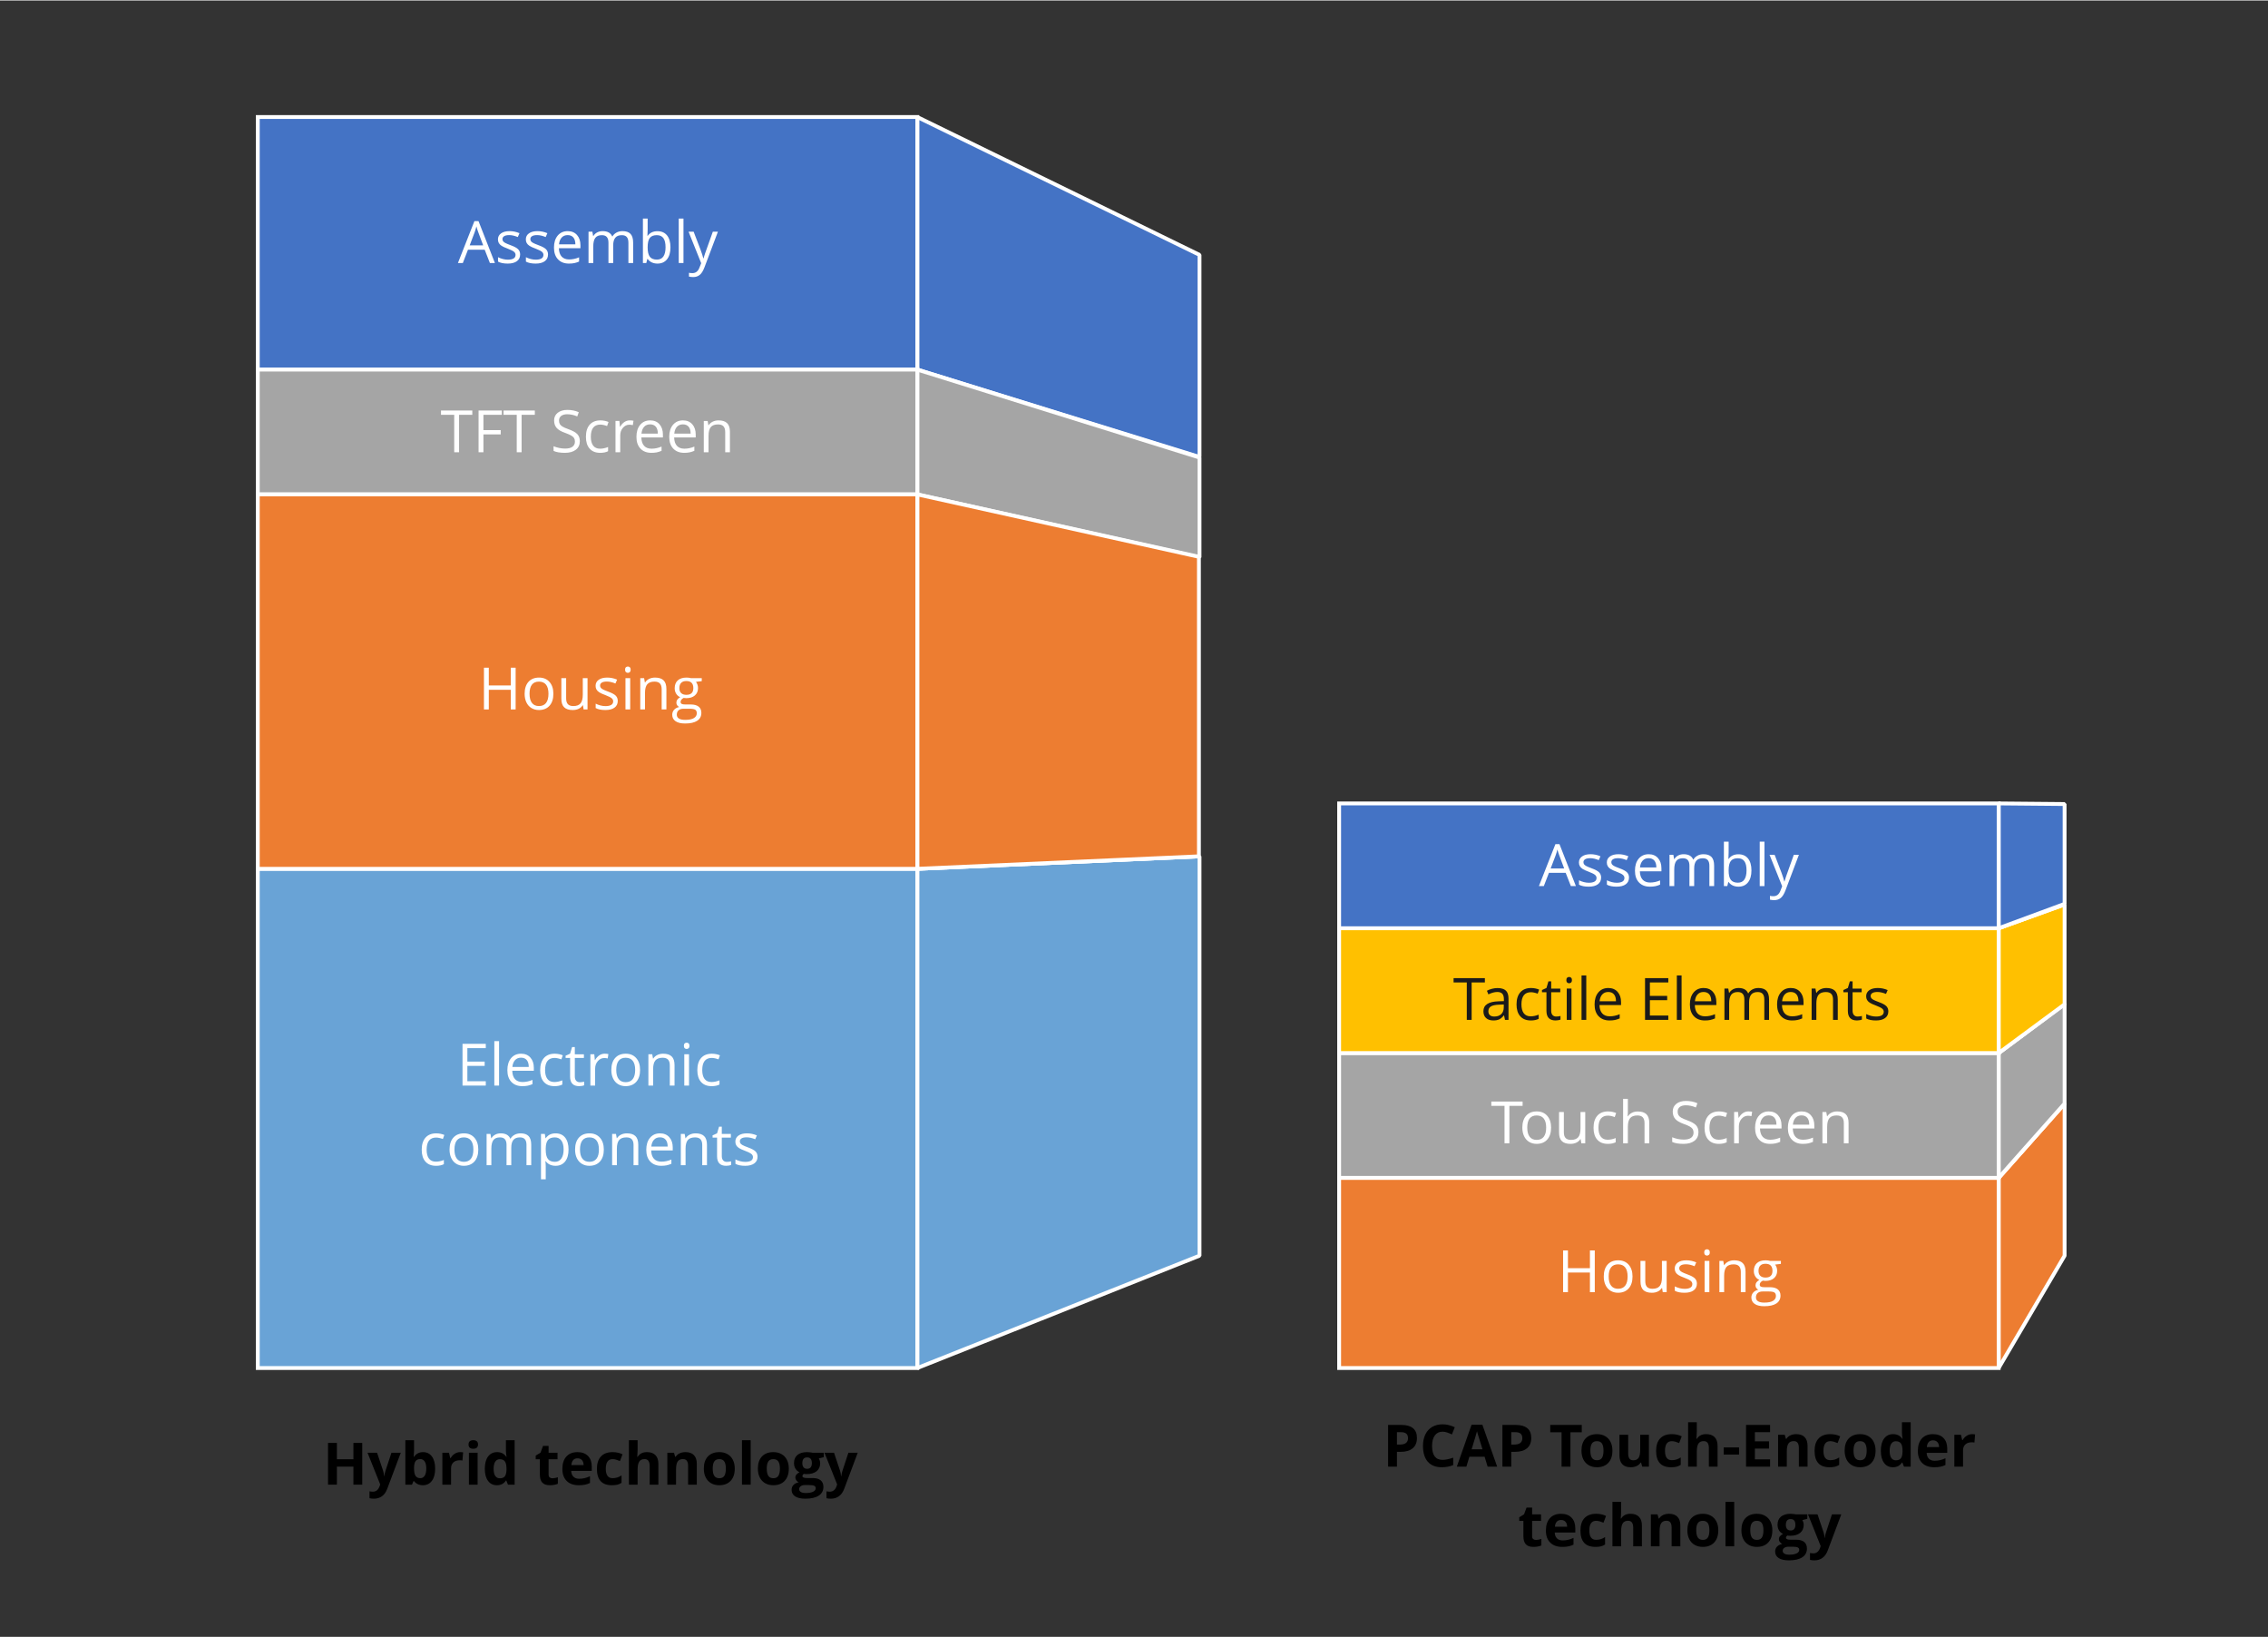 <?xml version="1.0" encoding="UTF-8"?>
<!DOCTYPE svg PUBLIC "-//W3C//DTD SVG 1.1//EN" "http://www.w3.org/Graphics/SVG/1.1/DTD/svg11.dtd">
<!-- Creator: CorelDRAW X5 -->
<svg xmlns="http://www.w3.org/2000/svg" xml:space="preserve" width="1743px" height="1258px" style="shape-rendering:geometricPrecision; text-rendering:geometricPrecision; image-rendering:optimizeQuality; fill-rule:evenodd; clip-rule:evenodd"
viewBox="0 0 879186 634169"
 xmlns:xlink="http://www.w3.org/1999/xlink">
 <rect x="0" y="0" width="879186" height="634169" fill="#333333" stroke="none"/>
 <defs>
  <style type="text/css">
   <![CDATA[
    .str1 {stroke:white;stroke-width:1489.04}
    .str0 {stroke:white;stroke-width:1489.04;stroke-linejoin:bevel}
    .fil2 {fill:none}
    .fil0 {fill:#4473C5}
    .fil3 {fill:#A5A5A5}
    .fil4 {fill:#ED7D31}
    .fil5 {fill:#FFC000}
    .fil1 {fill:#69A3D6}
    .fil8 {fill:black;fill-rule:nonzero}
    .fil7 {fill:#1A1A1A;fill-rule:nonzero}
    .fil6 {fill:white;fill-rule:nonzero}
   ]]>
  </style>
 </defs>
 <g id="Ebene_x0020_1">
  <g id="_248184456">
   <polygon class="fil0 str0" points="99930,143048 260464,176905 464990,176905 355587,143048 "/>
   <polygon class="fil0 str0" points="355587,143048 464990,176905 464990,98596 355587,45161 "/>
  </g>
  <polygon class="fil0 str1" points="99930,143048 355587,143048 355587,45161 99930,45161 "/>
  <g id="_248184216">
   <polygon class="fil1" points="355587,529988 464990,486457 464990,331681 355587,336518 "/>
   <polygon class="fil2 str0" points="355587,529988 464990,486457 464990,331681 355587,336518 "/>
   <polygon class="fil1" points="355587,336518 464990,331681 260464,331681 99930,336518 "/>
   <polygon class="fil2 str0" points="355587,336518 464990,331681 260464,331681 99930,336518 "/>
  </g>
  <polygon class="fil1 str1" points="99930,529988 355587,529988 355587,336518 99930,336518 "/>
  <g id="_248183976">
   <polygon class="fil3 str0" points="99930,191415 260464,215829 464990,215829 355587,191415 "/>
   <polygon class="fil3 str0" points="355587,191415 464990,215829 464990,177135 355587,143048 "/>
  </g>
  <polygon class="fil3 str1" points="99930,191415 355587,191415 355587,143048 99930,143048 "/>
  <g id="_248183736">
   <polygon class="fil4 str0" points="355587,336518 464759,331681 464759,215599 355587,191415 "/>
  </g>
  <polygon class="fil4 str1" points="99930,336518 355587,336518 355587,191415 99930,191415 "/>
  <g id="_248183496">
   <polygon class="fil4 str0" points="774772,529988 800338,486457 800338,427494 774772,456285 "/>
   <polygon class="fil4 str0" points="774772,456285 800338,427494 595812,427494 519115,456285 "/>
  </g>
  <polygon class="fil4 str1" points="519115,529988 774772,529988 774772,456285 519115,456285 "/>
  <g id="_248183256">
   <polygon class="fil3 str0" points="774772,456285 800338,427494 800338,388801 774772,407918 "/>
   <polygon class="fil3 str0" points="774772,407918 800338,388801 595812,388801 519115,407918 "/>
  </g>
  <polygon class="fil3 str1" points="519115,456285 774772,456285 774772,407918 519115,407918 "/>
  <g id="_248183016">
   <polygon class="fil5 str0" points="774772,407918 800338,389031 800338,350336 774772,359549 "/>
   <polygon class="fil5 str0" points="774772,359549 800338,350336 595812,350336 519115,359549 "/>
  </g>
  <polygon class="fil5 str1" points="519115,407918 774772,407918 774772,359549 519115,359549 "/>
  <g id="_248182776">
   <polygon class="fil0 str0" points="774772,359549 800338,350107 800338,311412 774772,311182 "/>
  </g>
  <polygon class="fil0 str1" points="519115,359549 774772,359549 774772,311182 519115,311182 "/>
  <path class="fil6" d="M189906 101740l-2014 -5145 -6486 0 -1991 5145 -1904 0 6395 -16247 1583 0 6365 16247 -1949 0zm-2599 -6841l-1881 -5013c-245,-634 -495,-1413 -752,-2334 -163,710 -397,1488 -699,2334l-1904 5013 5235 0z"/>
  <path id="1" class="fil6" d="M201628 98431c0,1130 -419,1998 -1262,2611 -842,615 -2021,921 -3543,921 -1605,0 -2860,-257 -3762,-767l0 -1704c585,295 1209,529 1877,699 669,170 1311,253 1930,253 960,0 1696,-151 2214,-457 517,-306 774,-774 774,-1401 0,-472 -204,-876 -612,-1213 -412,-336 -1209,-733 -2399,-1189 -1129,-419 -1930,-786 -2406,-1100 -476,-313 -831,-668 -1061,-1069 -234,-397 -348,-873 -348,-1428 0,-990 401,-1768 1206,-2338 804,-574 1907,-861 3309,-861 1307,0 2580,268 3830,797l-653 1496c-1220,-503 -2323,-752 -3309,-752 -873,0 -1530,136 -1971,408 -442,272 -665,650 -665,1129 0,325 83,600 250,831 166,227 434,446 805,650 366,208 1076,506 2123,899 1440,521 2410,1050 2916,1583 506,529 759,1197 759,2002z"/>
  <path id="12" class="fil6" d="M212439 98431c0,1130 -419,1998 -1262,2611 -842,615 -2021,921 -3543,921 -1605,0 -2860,-257 -3762,-767l0 -1704c585,295 1209,529 1877,699 669,170 1311,253 1930,253 960,0 1696,-151 2214,-457 517,-306 774,-774 774,-1401 0,-472 -204,-876 -612,-1213 -412,-336 -1209,-733 -2399,-1189 -1129,-419 -1930,-786 -2406,-1100 -476,-313 -831,-668 -1061,-1069 -234,-397 -348,-873 -348,-1428 0,-990 401,-1768 1206,-2338 804,-574 1907,-861 3309,-861 1307,0 2580,268 3830,797l-653 1496c-1220,-503 -2323,-752 -3309,-752 -873,0 -1530,136 -1971,408 -442,272 -665,650 -665,1129 0,325 83,600 250,831 166,227 434,446 805,650 366,208 1076,506 2123,899 1440,521 2410,1050 2916,1583 506,529 759,1197 759,2002z"/>
  <path id="123" class="fil6" d="M220549 101963c-1795,0 -3207,-547 -4243,-1639 -1039,-1092 -1556,-2606 -1556,-4548 0,-1957 480,-3509 1443,-4662 963,-1148 2255,-1726 3879,-1726 1519,0 2724,503 3608,1500 888,1001 1330,2319 1330,3959l0 1160 -8356 0c38,1424 397,2504 1076,3245 684,736 1647,1107 2886,1107 1303,0 2595,-272 3871,-820l0 1639c-649,279 -1262,479 -1843,600 -578,121 -1276,185 -2096,185zm-499 -11034c-974,0 -1749,317 -2326,952 -582,634 -922,1511 -1024,2633l6339 0c0,-1160 -257,-2047 -774,-2663 -518,-616 -1254,-921 -2214,-921z"/>
  <path id="1234" class="fil6" d="M243599 101740l0 -7891c0,-967 -204,-1692 -619,-2176 -412,-479 -1054,-721 -1923,-721 -1144,0 -1991,325 -2534,982 -548,657 -820,1670 -820,3033l0 6773 -1836 0 0 -7891c0,-967 -208,-1692 -623,-2176 -412,-479 -1058,-721 -1934,-721 -1153,0 -1995,344 -2531,1031 -532,692 -801,1821 -801,3392l0 6365 -1836 0 0 -12130 1492 0 298 1662 91 0c344,-593 835,-1054 1466,-1387 631,-332 1337,-499 2119,-499 1896,0 3135,687 3717,2059l91 0c359,-635 884,-1133 1571,-1504 684,-370 1466,-555 2346,-555 1372,0 2399,355 3083,1058 680,706 1023,1832 1023,3381l0 7914 -1839 0z"/>
  <path id="12345" class="fil6" d="M254868 89410c1594,0 2829,544 3713,1632 880,1092 1322,2629 1322,4624 0,1991 -446,3539 -1334,4642 -892,1103 -2123,1655 -3702,1655 -790,0 -1511,-147 -2164,-438 -654,-291 -1201,-740 -1643,-1344l-132 0 -389 1560 -1315 0 0 -17222 1836 0 0 4185c0,937 -30,1779 -87,2524l87 0c858,-1213 2123,-1817 3808,-1817zm-269 1541c-1254,0 -2157,359 -2708,1076 -555,722 -831,1930 -831,3638 0,1703 284,2924 854,3656 567,733 1477,1100 2731,1100 1129,0 1971,-412 2523,-1232 555,-824 831,-2006 831,-3547 0,-1579 -276,-2758 -831,-3532 -552,-774 -1409,-1160 -2569,-1160z"/>
  <polygon id="123456" class="fil6" points="264950,101740 263114,101740 263114,84518 264950,84518 "/>
  <path id="1234567" class="fil6" d="M266921 89610l1968 0 2656 6917c585,1579 944,2720 1088,3418l87 0c95,-373 298,-1020 605,-1930 306,-911 1307,-3714 3003,-8405l1972 0 -5213 13811c-517,1368 -1122,2335 -1809,2905 -692,574 -1538,858 -2543,858 -559,0 -1114,-60 -1658,-185l0 -1473c404,87 858,132 1360,132 1262,0 2161,-706 2701,-2123l676 -1727 -4892 -12198z"/>
  <path class="fil6" d="M608947 343218l-2014 -5145 -6486 0 -1991 5145 -1904 0 6395 -16247 1583 0 6365 16247 -1949 0zm-2599 -6841l-1881 -5013c-245,-634 -495,-1413 -752,-2334 -163,710 -397,1488 -699,2334l-1904 5013 5235 0z"/>
  <path id="1" class="fil6" d="M620668 339908c0,1130 -419,1998 -1262,2611 -842,615 -2021,921 -3543,921 -1605,0 -2860,-257 -3762,-767l0 -1704c585,295 1209,529 1877,699 669,170 1311,253 1930,253 960,0 1696,-151 2214,-457 517,-306 774,-774 774,-1401 0,-472 -204,-876 -612,-1213 -412,-336 -1209,-733 -2399,-1189 -1129,-419 -1930,-786 -2406,-1100 -476,-313 -831,-668 -1061,-1069 -234,-397 -348,-873 -348,-1428 0,-990 401,-1768 1206,-2338 804,-574 1907,-861 3309,-861 1307,0 2580,268 3830,797l-653 1496c-1220,-503 -2323,-752 -3309,-752 -873,0 -1530,136 -1971,408 -442,272 -665,650 -665,1129 0,325 83,600 250,831 166,227 434,446 805,650 366,208 1076,506 2123,899 1440,521 2410,1050 2916,1583 506,529 759,1197 759,2002z"/>
  <path id="12" class="fil6" d="M631479 339908c0,1130 -419,1998 -1262,2611 -842,615 -2021,921 -3543,921 -1605,0 -2860,-257 -3762,-767l0 -1704c585,295 1209,529 1877,699 669,170 1311,253 1930,253 960,0 1696,-151 2214,-457 517,-306 774,-774 774,-1401 0,-472 -204,-876 -612,-1213 -412,-336 -1209,-733 -2399,-1189 -1129,-419 -1930,-786 -2406,-1100 -476,-313 -831,-668 -1061,-1069 -234,-397 -348,-873 -348,-1428 0,-990 401,-1768 1206,-2338 804,-574 1907,-861 3309,-861 1307,0 2580,268 3830,797l-653 1496c-1220,-503 -2323,-752 -3309,-752 -873,0 -1530,136 -1971,408 -442,272 -665,650 -665,1129 0,325 83,600 250,831 166,227 434,446 805,650 366,208 1076,506 2123,899 1440,521 2410,1050 2916,1583 506,529 759,1197 759,2002z"/>
  <path id="123" class="fil6" d="M639590 343440c-1795,0 -3207,-547 -4243,-1639 -1039,-1092 -1556,-2606 -1556,-4548 0,-1957 480,-3509 1443,-4662 963,-1148 2255,-1726 3879,-1726 1519,0 2724,503 3608,1500 888,1001 1330,2319 1330,3959l0 1160 -8356 0c38,1424 397,2504 1076,3245 684,736 1647,1107 2886,1107 1303,0 2595,-272 3871,-820l0 1639c-649,279 -1262,479 -1843,600 -578,121 -1276,185 -2096,185zm-499 -11034c-974,0 -1749,317 -2326,952 -582,634 -922,1511 -1024,2633l6339 0c0,-1160 -257,-2047 -774,-2663 -518,-616 -1254,-921 -2214,-921z"/>
  <path id="1234" class="fil6" d="M662640 343218l0 -7891c0,-967 -204,-1692 -619,-2176 -412,-479 -1054,-721 -1923,-721 -1144,0 -1991,325 -2534,982 -548,657 -820,1670 -820,3033l0 6773 -1836 0 0 -7891c0,-967 -208,-1692 -623,-2176 -412,-479 -1058,-721 -1934,-721 -1153,0 -1995,344 -2531,1031 -532,692 -801,1821 -801,3392l0 6365 -1836 0 0 -12130 1492 0 298 1662 91 0c344,-593 835,-1054 1466,-1387 631,-332 1337,-499 2119,-499 1896,0 3135,687 3717,2059l91 0c359,-635 884,-1133 1571,-1504 684,-370 1466,-555 2346,-555 1372,0 2399,355 3083,1058 680,706 1023,1832 1023,3381l0 7914 -1839 0z"/>
  <path id="12345" class="fil6" d="M673908 330888c1594,0 2829,544 3713,1632 880,1092 1322,2629 1322,4624 0,1991 -446,3539 -1334,4642 -892,1103 -2123,1655 -3702,1655 -790,0 -1511,-147 -2164,-438 -654,-291 -1201,-740 -1643,-1344l-132 0 -389 1560 -1315 0 0 -17222 1836 0 0 4185c0,937 -30,1779 -87,2524l87 0c858,-1213 2123,-1817 3808,-1817zm-269 1541c-1254,0 -2157,359 -2708,1076 -555,722 -831,1930 -831,3638 0,1703 284,2924 854,3656 567,733 1477,1100 2731,1100 1129,0 1971,-412 2523,-1232 555,-824 831,-2006 831,-3547 0,-1579 -276,-2758 -831,-3532 -552,-774 -1409,-1160 -2569,-1160z"/>
  <polygon id="123456" class="fil6" points="683990,343218 682155,343218 682155,325996 683990,325996 "/>
  <path id="1234567" class="fil6" d="M685962 331088l1968 0 2656 6917c585,1579 944,2720 1088,3418l87 0c95,-373 298,-1020 605,-1930 306,-911 1307,-3714 3003,-8405l1972 0 -5213 13811c-517,1368 -1122,2335 -1809,2905 -692,574 -1538,858 -2543,858 -559,0 -1114,-60 -1658,-185l0 -1473c404,87 858,132 1360,132 1262,0 2161,-706 2701,-2123l676 -1727 -4892 -12198z"/>
  <polygon class="fil6" points="177959,175083 176077,175083 176077,160574 170955,160574 170955,158904 183085,158904 183085,160574 177959,160574 "/>
  <polygon id="1" class="fil6" points="187399,175083 185518,175083 185518,158904 194539,158904 194539,160574 187399,160574 187399,166497 194104,166497 194104,168166 187399,168166 "/>
  <polygon id="12" class="fil6" points="202196,175083 200314,175083 200314,160574 195192,160574 195192,158904 207322,158904 207322,160574 202196,160574 "/>
  <path id="123" class="fil6" d="M224774 170777c0,1424 -518,2535 -1549,3332 -1035,797 -2436,1197 -4208,1197 -1915,0 -3392,-249 -4424,-744l0 -1813c661,279 1387,502 2169,665 782,162 1556,242 2323,242 1254,0 2198,-238 2833,-714 634,-476 952,-1137 952,-1987 0,-559 -113,-1020 -336,-1379 -227,-355 -605,-687 -1130,-990 -529,-302 -1329,-646 -2406,-1027 -1507,-540 -2584,-1178 -3226,-1915 -646,-737 -971,-1700 -971,-2890 0,-1247 469,-2236 1406,-2976 936,-737 2176,-1107 3721,-1107 1605,0 3086,295 4434,888l-585 1636c-1334,-559 -2633,-839 -3895,-839 -997,0 -1775,211 -2334,638 -563,431 -842,1023 -842,1783 0,563 102,1020 310,1379 208,359 555,687 1046,986 491,298 1242,627 2251,990 1696,605 2867,1254 3502,1945 638,695 960,1594 960,2701z"/>
  <path id="1234" class="fil6" d="M232654 175306c-1757,0 -3117,-540 -4080,-1624 -963,-1080 -1443,-2610 -1443,-4586 0,-2029 487,-3596 1466,-4703 979,-1107 2372,-1662 4178,-1662 581,0 1167,64 1749,189 582,125 1039,276 1371,442l-563 1564c-408,-163 -850,-298 -1329,-404 -480,-110 -903,-162 -1273,-162 -2463,0 -3694,1571 -3694,4714 0,1492 298,2633 903,3430 600,797 1492,1198 2670,1198 1013,0 2048,-219 3109,-653l0 1628c-808,419 -1832,631 -3063,631z"/>
  <path id="12345" class="fil6" d="M244125 162731c540,0 1024,45 1451,136l-253 1704c-503,-114 -945,-166 -1329,-166 -979,0 -1821,397 -2516,1194 -699,797 -1046,1790 -1046,2976l0 6509 -1836 0 0 -12130 1515 0 211 2248 87 0c450,-790 993,-1398 1628,-1829 635,-426 1330,-642 2089,-642z"/>
  <path id="123456" class="fil6" d="M252516 175306c-1795,0 -3207,-547 -4243,-1639 -1039,-1092 -1556,-2606 -1556,-4548 0,-1957 480,-3509 1443,-4662 963,-1148 2255,-1726 3879,-1726 1519,0 2724,503 3608,1500 888,1001 1330,2319 1330,3959l0 1160 -8356 0c38,1424 397,2504 1076,3245 684,736 1647,1107 2886,1107 1303,0 2595,-272 3871,-820l0 1639c-649,279 -1262,479 -1843,600 -578,121 -1276,185 -2096,185zm-499 -11034c-974,0 -1749,317 -2326,952 -582,634 -922,1511 -1024,2633l6339 0c0,-1160 -257,-2047 -774,-2663 -518,-616 -1254,-921 -2214,-921z"/>
  <path id="1234567" class="fil6" d="M265231 175306c-1795,0 -3207,-547 -4243,-1639 -1039,-1092 -1556,-2606 -1556,-4548 0,-1957 480,-3509 1443,-4662 963,-1148 2255,-1726 3879,-1726 1519,0 2724,503 3608,1500 888,1001 1330,2319 1330,3959l0 1160 -8356 0c38,1424 397,2504 1076,3245 684,736 1647,1107 2886,1107 1303,0 2595,-272 3871,-820l0 1639c-649,279 -1262,479 -1843,600 -578,121 -1276,185 -2096,185zm-499 -11034c-974,0 -1749,317 -2326,952 -582,634 -922,1511 -1024,2633l6339 0c0,-1160 -257,-2047 -774,-2663 -518,-616 -1254,-921 -2214,-921z"/>
  <path id="12345678" class="fil6" d="M281122 175083l0 -7846c0,-989 -226,-1726 -676,-2213 -450,-487 -1152,-729 -2111,-729 -1269,0 -2198,340 -2792,1027 -589,687 -884,1817 -884,3396l0 6365 -1836 0 0 -12130 1492 0 298 1662 91 0c374,-601 903,-1061 1583,-1390 677,-329 1435,-495 2267,-495 1462,0 2561,355 3297,1058 740,706 1107,1832 1107,3381l0 7914 -1836 0z"/>
  <polygon class="fil6" points="585109,442894 583227,442894 583227,428385 578105,428385 578105,426715 590235,426715 590235,428385 585109,428385 "/>
  <path id="1" class="fil6" d="M601277 436820c0,1976 -499,3521 -1492,4631 -998,1111 -2372,1666 -4129,1666 -1085,0 -2048,-257 -2890,-767 -839,-506 -1488,-1239 -1945,-2191 -461,-952 -688,-2066 -688,-3339 0,-1979 495,-3521 1485,-4624 986,-1103 2361,-1655 4113,-1655 1700,0 3045,566 4046,1696 1001,1129 1500,2655 1500,4582zm-9240 0c0,1549 310,2727 929,3539 619,812 1530,1217 2735,1217 1201,0 2115,-404 2739,-1209 623,-808 933,-1991 933,-3547 0,-1545 -310,-2716 -933,-3517 -624,-797 -1545,-1197 -2761,-1197 -1206,0 -2112,393 -2724,1182 -612,789 -918,1968 -918,3532z"/>
  <path id="12" class="fil6" d="M606225 430765l0 7869c0,990 223,1726 672,2214 453,487 1156,729 2115,729 1269,0 2195,-344 2784,-1039 585,-694 880,-1824 880,-3396l0 -6377 1836 0 0 12130 -1515 0 -268 -1628 -98 0c-378,600 -899,1057 -1568,1375 -665,317 -1428,476 -2285,476 -1473,0 -2580,-351 -3313,-1054 -733,-699 -1103,-1821 -1103,-3362l0 -7937 1862 0z"/>
  <path id="123" class="fil6" d="M623258 443117c-1757,0 -3117,-540 -4080,-1624 -963,-1080 -1443,-2610 -1443,-4586 0,-2029 487,-3596 1466,-4703 979,-1107 2372,-1662 4178,-1662 581,0 1167,64 1749,189 582,125 1039,276 1371,442l-563 1564c-408,-163 -850,-298 -1329,-404 -480,-110 -903,-162 -1273,-162 -2463,0 -3694,1571 -3694,4714 0,1492 298,2633 903,3430 600,797 1492,1198 2670,1198 1013,0 2048,-219 3109,-653l0 1628c-808,419 -1832,631 -3063,631z"/>
  <path id="1234" class="fil6" d="M637498 442894l0 -7846c0,-989 -226,-1726 -676,-2213 -450,-487 -1152,-729 -2111,-729 -1277,0 -2210,344 -2795,1039 -585,695 -880,1828 -880,3408l0 6342 -1836 0 0 -17222 1836 0 0 5213c0,627 -30,1148 -87,1561l110 0c363,-582 876,-1043 1545,-1375 665,-336 1428,-506 2282,-506 1484,0 2599,355 3339,1058 740,706 1111,1824 1111,3358l0 7914 -1836 0z"/>
  <path id="12345" class="fil6" d="M658407 438588c0,1424 -518,2535 -1549,3332 -1035,797 -2436,1197 -4208,1197 -1915,0 -3392,-249 -4424,-744l0 -1813c661,279 1387,502 2169,665 782,162 1556,242 2323,242 1254,0 2198,-238 2833,-714 634,-476 952,-1137 952,-1987 0,-559 -113,-1020 -336,-1379 -227,-355 -605,-687 -1130,-990 -529,-302 -1329,-646 -2406,-1027 -1507,-540 -2584,-1178 -3226,-1915 -646,-737 -971,-1700 -971,-2890 0,-1247 469,-2236 1406,-2976 936,-737 2176,-1107 3721,-1107 1605,0 3086,295 4434,888l-585 1636c-1334,-559 -2633,-839 -3895,-839 -997,0 -1775,211 -2334,638 -563,431 -842,1023 -842,1783 0,563 102,1020 310,1379 208,359 555,687 1046,986 491,298 1242,627 2251,990 1696,605 2867,1254 3502,1945 638,695 960,1594 960,2701z"/>
  <path id="123456" class="fil6" d="M666287 443117c-1757,0 -3117,-540 -4080,-1624 -963,-1080 -1443,-2610 -1443,-4586 0,-2029 487,-3596 1466,-4703 979,-1107 2372,-1662 4178,-1662 581,0 1167,64 1749,189 582,125 1039,276 1371,442l-563 1564c-408,-163 -850,-298 -1329,-404 -480,-110 -903,-162 -1273,-162 -2463,0 -3694,1571 -3694,4714 0,1492 298,2633 903,3430 600,797 1492,1198 2670,1198 1013,0 2048,-219 3109,-653l0 1628c-808,419 -1832,631 -3063,631z"/>
  <path id="1234567" class="fil6" d="M677758 430542c540,0 1024,45 1451,136l-253 1704c-503,-114 -945,-166 -1329,-166 -979,0 -1821,397 -2516,1194 -699,797 -1046,1790 -1046,2976l0 6509 -1836 0 0 -12130 1515 0 211 2248 87 0c450,-790 993,-1398 1628,-1829 635,-426 1330,-642 2089,-642z"/>
  <path id="12345678" class="fil6" d="M686149 443117c-1795,0 -3207,-547 -4243,-1639 -1039,-1092 -1556,-2606 -1556,-4548 0,-1957 480,-3509 1443,-4662 963,-1148 2255,-1726 3879,-1726 1519,0 2724,503 3608,1500 888,1001 1330,2319 1330,3959l0 1160 -8356 0c38,1424 397,2504 1076,3245 684,736 1647,1107 2886,1107 1303,0 2595,-272 3871,-820l0 1639c-649,279 -1262,479 -1843,600 -578,121 -1276,185 -2096,185zm-499 -11034c-974,0 -1749,317 -2326,952 -582,634 -922,1511 -1024,2633l6339 0c0,-1160 -257,-2047 -774,-2663 -518,-616 -1254,-921 -2214,-921z"/>
  <path id="123456789" class="fil6" d="M698864 443117c-1795,0 -3207,-547 -4243,-1639 -1039,-1092 -1556,-2606 -1556,-4548 0,-1957 480,-3509 1443,-4662 963,-1148 2255,-1726 3879,-1726 1519,0 2724,503 3608,1500 888,1001 1330,2319 1330,3959l0 1160 -8356 0c38,1424 397,2504 1076,3245 684,736 1647,1107 2886,1107 1303,0 2595,-272 3871,-820l0 1639c-649,279 -1262,479 -1843,600 -578,121 -1276,185 -2096,185zm-499 -11034c-974,0 -1749,317 -2326,952 -582,634 -922,1511 -1024,2633l6339 0c0,-1160 -257,-2047 -774,-2663 -518,-616 -1254,-921 -2214,-921z"/>
  <path id="12345678910" class="fil6" d="M714756 442894l0 -7846c0,-989 -226,-1726 -676,-2213 -450,-487 -1152,-729 -2111,-729 -1269,0 -2198,340 -2792,1027 -589,687 -884,1817 -884,3396l0 6365 -1836 0 0 -12130 1492 0 298 1662 91 0c374,-601 903,-1061 1583,-1390 677,-329 1435,-495 2267,-495 1462,0 2561,355 3297,1058 740,706 1107,1832 1107,3381l0 7914 -1836 0z"/>
  <polygon class="fil7" points="570482,395066 568601,395066 568601,380557 563478,380557 563478,378887 575608,378887 575608,380557 570482,380557 "/>
  <path id="1" class="fil7" d="M583409 395066l-363 -1726 -91 0c-605,759 -1209,1273 -1809,1545 -600,268 -1352,404 -2251,404 -1201,0 -2145,-310 -2829,-933 -680,-619 -1024,-1500 -1024,-2645 0,-2448 1961,-3732 5878,-3849l2058 -68 0 -752c0,-952 -204,-1655 -616,-2108 -408,-453 -1061,-680 -1964,-680 -1008,0 -2153,310 -3430,929l-563 -1405c597,-325 1250,-582 1964,-764 710,-185 1424,-279 2142,-279 1443,0 2515,321 3215,963 695,643 1046,1674 1046,3090l0 8277 -1364 0zm-4148 -1295c1141,0 2040,-314 2693,-941 653,-627 979,-1503 979,-2633l0 -1095 -1836 76c-1462,52 -2516,279 -3158,683 -646,401 -971,1028 -971,1874 0,665 200,1171 604,1519 401,344 964,518 1689,518z"/>
  <path id="12" class="fil7" d="M593404 395289c-1757,0 -3117,-540 -4080,-1624 -963,-1080 -1443,-2610 -1443,-4586 0,-2029 487,-3596 1466,-4703 979,-1107 2372,-1662 4178,-1662 581,0 1167,64 1749,189 582,125 1039,276 1371,442l-563 1564c-408,-163 -850,-298 -1329,-404 -480,-110 -903,-162 -1273,-162 -2463,0 -3694,1571 -3694,4714 0,1492 298,2633 903,3430 600,797 1492,1198 2670,1198 1013,0 2048,-219 3109,-653l0 1628c-808,419 -1832,631 -3063,631z"/>
  <path id="123" class="fil7" d="M603263 393770c325,0 638,-23 941,-72 302,-49 540,-98 718,-147l0 1405c-201,95 -491,174 -880,238 -385,60 -737,94 -1046,94 -2346,0 -3517,-1239 -3517,-3709l0 -7215 -1738 0 0 -884 1738 -767 774 -2587 1061 0 0 2810 3521 0 0 1428 -3521 0 0 7139c0,729 174,1288 521,1681 348,389 824,585 1428,585z"/>
  <path id="1234" class="fil7" d="M609183 395066l-1836 0 0 -12130 1836 0 0 12130zm-1991 -15416c0,-419 102,-729 310,-926 204,-193 465,-291 774,-291 294,0 547,98 763,298 215,201 321,506 321,918 0,412 -106,721 -321,925 -216,201 -469,303 -763,303 -310,0 -571,-102 -774,-303 -208,-204 -310,-513 -310,-925z"/>
  <polygon id="12345" class="fil7" points="614917,395066 613081,395066 613081,377844 614917,377844 "/>
  <path id="123456" class="fil7" d="M623937 395289c-1795,0 -3207,-547 -4243,-1639 -1039,-1092 -1556,-2606 -1556,-4548 0,-1957 480,-3509 1443,-4662 963,-1148 2255,-1726 3879,-1726 1519,0 2724,503 3608,1500 888,1001 1330,2319 1330,3959l0 1160 -8356 0c38,1424 397,2504 1076,3245 684,736 1647,1107 2886,1107 1303,0 2595,-272 3871,-820l0 1639c-649,279 -1262,479 -1843,600 -578,121 -1276,185 -2096,185zm-499 -11034c-974,0 -1749,317 -2326,952 -582,634 -922,1511 -1024,2633l6339 0c0,-1160 -257,-2047 -774,-2663 -518,-616 -1254,-921 -2214,-921z"/>
  <polygon id="1234567" class="fil7" points="646716,395066 637695,395066 637695,378887 646716,378887 646716,380557 639576,380557 639576,385770 646281,385770 646281,387431 639576,387431 639576,393385 646716,393385 "/>
  <polygon id="12345678" class="fil7" points="651860,395066 650025,395066 650025,377844 651860,377844 "/>
  <path id="123456789" class="fil7" d="M660881 395289c-1795,0 -3207,-547 -4243,-1639 -1039,-1092 -1556,-2606 -1556,-4548 0,-1957 480,-3509 1443,-4662 963,-1148 2255,-1726 3879,-1726 1519,0 2724,503 3608,1500 888,1001 1330,2319 1330,3959l0 1160 -8356 0c38,1424 397,2504 1076,3245 684,736 1647,1107 2886,1107 1303,0 2595,-272 3871,-820l0 1639c-649,279 -1262,479 -1843,600 -578,121 -1276,185 -2096,185zm-499 -11034c-974,0 -1749,317 -2326,952 -582,634 -922,1511 -1024,2633l6339 0c0,-1160 -257,-2047 -774,-2663 -518,-616 -1254,-921 -2214,-921z"/>
  <path id="12345678910" class="fil7" d="M683931 395066l0 -7891c0,-967 -204,-1692 -619,-2176 -412,-479 -1054,-721 -1923,-721 -1144,0 -1991,325 -2534,982 -548,657 -820,1670 -820,3033l0 6773 -1836 0 0 -7891c0,-967 -208,-1692 -623,-2176 -412,-479 -1058,-721 -1934,-721 -1153,0 -1995,344 -2531,1031 -532,692 -801,1821 -801,3392l0 6365 -1836 0 0 -12130 1492 0 298 1662 91 0c344,-593 835,-1054 1466,-1387 631,-332 1337,-499 2119,-499 1896,0 3135,687 3717,2059l91 0c359,-635 884,-1133 1571,-1504 684,-370 1466,-555 2346,-555 1372,0 2399,355 3083,1058 680,706 1023,1832 1023,3381l0 7914 -1839 0z"/>
  <path id="1234567891011" class="fil7" d="M694679 395289c-1795,0 -3207,-547 -4243,-1639 -1039,-1092 -1556,-2606 -1556,-4548 0,-1957 480,-3509 1443,-4662 963,-1148 2255,-1726 3879,-1726 1519,0 2724,503 3608,1500 888,1001 1330,2319 1330,3959l0 1160 -8356 0c38,1424 397,2504 1076,3245 684,736 1647,1107 2886,1107 1303,0 2595,-272 3871,-820l0 1639c-649,279 -1262,479 -1843,600 -578,121 -1276,185 -2096,185zm-499 -11034c-974,0 -1749,317 -2326,952 -582,634 -922,1511 -1024,2633l6339 0c0,-1160 -257,-2047 -774,-2663 -518,-616 -1254,-921 -2214,-921z"/>
  <path id="123456789101112" class="fil7" d="M710570 395066l0 -7846c0,-989 -226,-1726 -676,-2213 -450,-487 -1152,-729 -2111,-729 -1269,0 -2198,340 -2792,1027 -589,687 -884,1817 -884,3396l0 6365 -1836 0 0 -12130 1492 0 298 1662 91 0c374,-601 903,-1061 1583,-1390 677,-329 1435,-495 2267,-495 1462,0 2561,355 3297,1058 740,706 1107,1832 1107,3381l0 7914 -1836 0z"/>
  <path id="12345678910111213" class="fil7" d="M720101 393770c325,0 638,-23 941,-72 302,-49 540,-98 718,-147l0 1405c-201,95 -491,174 -880,238 -385,60 -737,94 -1046,94 -2346,0 -3517,-1239 -3517,-3709l0 -7215 -1738 0 0 -884 1738 -767 774 -2587 1061 0 0 2810 3521 0 0 1428 -3521 0 0 7139c0,729 174,1288 521,1681 348,389 824,585 1428,585z"/>
  <path id="1234567891011121314" class="fil7" d="M732008 391757c0,1130 -419,1998 -1262,2611 -842,615 -2021,921 -3543,921 -1605,0 -2860,-257 -3762,-767l0 -1704c585,295 1209,529 1877,699 669,170 1311,253 1930,253 960,0 1696,-151 2214,-457 517,-306 774,-774 774,-1401 0,-472 -204,-876 -612,-1213 -412,-336 -1209,-733 -2399,-1189 -1129,-419 -1930,-786 -2406,-1100 -476,-313 -831,-668 -1061,-1069 -234,-397 -348,-873 -348,-1428 0,-990 401,-1768 1206,-2338 804,-574 1907,-861 3309,-861 1307,0 2580,268 3830,797l-653 1496c-1220,-503 -2323,-752 -3309,-752 -873,0 -1530,136 -1971,408 -442,272 -665,650 -665,1129 0,325 83,600 250,831 166,227 434,446 805,650 366,208 1076,506 2123,899 1440,521 2410,1050 2916,1583 506,529 759,1197 759,2002z"/>
  <polygon class="fil6" points="199887,274759 198006,274759 198006,267144 189484,267144 189484,274759 187603,274759 187603,258580 189484,258580 189484,265463 198006,265463 198006,258580 199887,258580 "/>
  <path id="1" class="fil6" d="M214517 268685c0,1976 -499,3521 -1492,4631 -998,1111 -2372,1666 -4129,1666 -1085,0 -2048,-257 -2890,-767 -839,-506 -1488,-1239 -1945,-2191 -461,-952 -688,-2066 -688,-3339 0,-1979 495,-3521 1485,-4624 986,-1103 2361,-1655 4113,-1655 1700,0 3045,566 4046,1696 1001,1129 1500,2655 1500,4582zm-9240 0c0,1549 310,2727 929,3539 619,812 1530,1217 2735,1217 1201,0 2115,-404 2739,-1209 623,-808 933,-1991 933,-3547 0,-1545 -310,-2716 -933,-3517 -624,-797 -1545,-1197 -2761,-1197 -1206,0 -2112,393 -2724,1182 -612,789 -918,1968 -918,3532z"/>
  <path id="12" class="fil6" d="M219466 262630l0 7869c0,990 223,1726 672,2214 453,487 1156,729 2115,729 1269,0 2195,-344 2784,-1039 585,-694 880,-1824 880,-3396l0 -6377 1836 0 0 12130 -1515 0 -268 -1628 -98 0c-378,600 -899,1057 -1568,1375 -665,317 -1428,476 -2285,476 -1473,0 -2580,-351 -3313,-1054 -733,-699 -1103,-1821 -1103,-3362l0 -7937 1862 0z"/>
  <path id="123" class="fil6" d="M239475 271450c0,1130 -419,1998 -1262,2611 -842,615 -2021,921 -3543,921 -1605,0 -2860,-257 -3762,-767l0 -1704c585,295 1209,529 1877,699 669,170 1311,253 1930,253 960,0 1696,-151 2214,-457 517,-306 774,-774 774,-1401 0,-472 -204,-876 -612,-1213 -412,-336 -1209,-733 -2399,-1189 -1129,-419 -1930,-786 -2406,-1100 -476,-313 -831,-668 -1061,-1069 -234,-397 -348,-873 -348,-1428 0,-990 401,-1768 1206,-2338 804,-574 1907,-861 3309,-861 1307,0 2580,268 3830,797l-653 1496c-1220,-503 -2323,-752 -3309,-752 -873,0 -1530,136 -1971,408 -442,272 -665,650 -665,1129 0,325 83,600 250,831 166,227 434,446 805,650 366,208 1076,506 2123,899 1440,521 2410,1050 2916,1583 506,529 759,1197 759,2002z"/>
  <path id="1234" class="fil6" d="M244299 274759l-1836 0 0 -12130 1836 0 0 12130zm-1991 -15416c0,-419 102,-729 310,-926 204,-193 465,-291 774,-291 294,0 547,98 763,298 215,201 321,506 321,918 0,412 -106,721 -321,925 -216,201 -469,303 -763,303 -310,0 -571,-102 -774,-303 -208,-204 -310,-513 -310,-925z"/>
  <path id="12345" class="fil6" d="M256496 274759l0 -7846c0,-989 -226,-1726 -676,-2213 -450,-487 -1152,-729 -2111,-729 -1269,0 -2198,340 -2792,1027 -589,687 -884,1817 -884,3396l0 6365 -1836 0 0 -12130 1492 0 298 1662 91 0c374,-601 903,-1061 1583,-1390 677,-329 1435,-495 2267,-495 1462,0 2561,355 3297,1058 740,706 1107,1832 1107,3381l0 7914 -1836 0z"/>
  <path id="123456" class="fil6" d="M272036 262630l0 1164 -2248 264c208,257 389,597 552,1012 163,416 245,888 245,1413 0,1186 -408,2135 -1216,2845 -812,706 -1926,1061 -3343,1061 -362,0 -702,-30 -1020,-91 -782,416 -1171,933 -1171,1560 0,332 136,578 408,737 272,158 740,238 1405,238l2146 0c1315,0 2323,276 3029,831 703,552 1058,1356 1058,2413 0,1341 -540,2365 -1617,3072 -1076,702 -2648,1054 -4714,1054 -1586,0 -2810,-295 -3668,-884 -861,-589 -1292,-1424 -1292,-2501 0,-736 238,-1375 710,-1915 472,-537 1137,-903 1991,-1095 -310,-140 -571,-359 -778,-653 -211,-295 -317,-638 -317,-1027 0,-443 117,-831 356,-1164 234,-332 608,-653 1118,-963 -627,-257 -1141,-695 -1534,-1315 -397,-619 -593,-1330 -593,-2127 0,-1326 401,-2350 1198,-3071 797,-718 1923,-1080 3384,-1080 635,0 1205,76 1715,223l4197 0zm-9675 14166c0,658 276,1156 831,1496 552,336 1345,506 2379,506 1541,0 2682,-231 3422,-692 745,-461 1114,-1084 1114,-1874 0,-657 -204,-1114 -608,-1367 -408,-257 -1171,-382 -2293,-382l-2202 0c-831,0 -1481,197 -1945,597 -465,397 -699,971 -699,1715zm998 -10282c0,850 238,1492 718,1927 479,434 1148,653 2002,653 1795,0 2690,-869 2690,-2611 0,-1824 -907,-2734 -2720,-2734 -865,0 -1530,230 -1994,699 -465,465 -695,1152 -695,2066z"/>
  <polygon class="fil6" points="618213,500596 616332,500596 616332,492980 607810,492980 607810,500596 605929,500596 605929,484416 607810,484416 607810,491299 616332,491299 616332,484416 618213,484416 "/>
  <path id="1" class="fil6" d="M632844 494522c0,1976 -499,3521 -1492,4631 -998,1111 -2372,1666 -4129,1666 -1085,0 -2048,-257 -2890,-767 -839,-506 -1488,-1239 -1945,-2191 -461,-952 -688,-2066 -688,-3339 0,-1979 495,-3521 1485,-4624 986,-1103 2361,-1655 4113,-1655 1700,0 3045,566 4046,1696 1001,1129 1500,2655 1500,4582zm-9240 0c0,1549 310,2727 929,3539 619,812 1530,1217 2735,1217 1201,0 2115,-404 2739,-1209 623,-808 933,-1991 933,-3547 0,-1545 -310,-2716 -933,-3517 -624,-797 -1545,-1197 -2761,-1197 -1206,0 -2112,393 -2724,1182 -612,789 -918,1968 -918,3532z"/>
  <path id="12" class="fil6" d="M637792 488466l0 7869c0,990 223,1726 672,2214 453,487 1156,729 2115,729 1269,0 2195,-344 2784,-1039 585,-694 880,-1824 880,-3396l0 -6377 1836 0 0 12130 -1515 0 -268 -1628 -98 0c-378,600 -899,1057 -1568,1375 -665,317 -1428,476 -2285,476 -1473,0 -2580,-351 -3313,-1054 -733,-699 -1103,-1821 -1103,-3362l0 -7937 1862 0z"/>
  <path id="123" class="fil6" d="M657801 497287c0,1130 -419,1998 -1262,2611 -842,615 -2021,921 -3543,921 -1605,0 -2860,-257 -3762,-767l0 -1704c585,295 1209,529 1877,699 669,170 1311,253 1930,253 960,0 1696,-151 2214,-457 517,-306 774,-774 774,-1401 0,-472 -204,-876 -612,-1213 -412,-336 -1209,-733 -2399,-1189 -1129,-419 -1930,-786 -2406,-1100 -476,-313 -831,-668 -1061,-1069 -234,-397 -348,-873 -348,-1428 0,-990 401,-1768 1206,-2338 804,-574 1907,-861 3309,-861 1307,0 2580,268 3830,797l-653 1496c-1220,-503 -2323,-752 -3309,-752 -873,0 -1530,136 -1971,408 -442,272 -665,650 -665,1129 0,325 83,600 250,831 166,227 434,446 805,650 366,208 1076,506 2123,899 1440,521 2410,1050 2916,1583 506,529 759,1197 759,2002z"/>
  <path id="1234" class="fil6" d="M662625 500596l-1836 0 0 -12130 1836 0 0 12130zm-1991 -15416c0,-419 102,-729 310,-926 204,-193 465,-291 774,-291 294,0 547,98 763,298 215,201 321,506 321,918 0,412 -106,721 -321,925 -216,201 -469,303 -763,303 -310,0 -571,-102 -774,-303 -208,-204 -310,-513 -310,-925z"/>
  <path id="12345" class="fil6" d="M674822 500596l0 -7846c0,-989 -226,-1726 -676,-2213 -450,-487 -1152,-729 -2111,-729 -1269,0 -2198,340 -2792,1027 -589,687 -884,1817 -884,3396l0 6365 -1836 0 0 -12130 1492 0 298 1662 91 0c374,-601 903,-1061 1583,-1390 677,-329 1435,-495 2267,-495 1462,0 2561,355 3297,1058 740,706 1107,1832 1107,3381l0 7914 -1836 0z"/>
  <path id="123456" class="fil6" d="M690363 488466l0 1164 -2248 264c208,257 389,597 552,1012 163,416 245,888 245,1413 0,1186 -408,2135 -1216,2845 -812,706 -1926,1061 -3343,1061 -362,0 -702,-30 -1020,-91 -782,416 -1171,933 -1171,1560 0,332 136,578 408,737 272,158 740,238 1405,238l2146 0c1315,0 2323,276 3029,831 703,552 1058,1356 1058,2413 0,1341 -540,2365 -1617,3072 -1076,702 -2648,1054 -4714,1054 -1586,0 -2810,-295 -3668,-884 -861,-589 -1292,-1424 -1292,-2501 0,-736 238,-1375 710,-1915 472,-537 1137,-903 1991,-1095 -310,-140 -571,-359 -778,-653 -211,-295 -317,-638 -317,-1027 0,-443 117,-831 356,-1164 234,-332 608,-653 1118,-963 -627,-257 -1141,-695 -1534,-1315 -397,-619 -593,-1330 -593,-2127 0,-1326 401,-2350 1198,-3071 797,-718 1923,-1080 3384,-1080 635,0 1205,76 1715,223l4197 0zm-9675 14166c0,658 276,1156 831,1496 552,336 1345,506 2379,506 1541,0 2682,-231 3422,-692 745,-461 1114,-1084 1114,-1874 0,-657 -204,-1114 -608,-1367 -408,-257 -1171,-382 -2293,-382l-2202 0c-831,0 -1481,197 -1945,597 -465,397 -699,971 -699,1715zm998 -10282c0,850 238,1492 718,1927 479,434 1148,653 2002,653 1795,0 2690,-869 2690,-2611 0,-1824 -907,-2734 -2720,-2734 -865,0 -1530,230 -1994,699 -465,465 -695,1152 -695,2066z"/>
  <polygon class="fil6" points="188314,420528 179293,420528 179293,404349 188314,404349 188314,406019 181174,406019 181174,411232 187879,411232 187879,412893 181174,412893 181174,418847 188314,418847 "/>
  <polygon id="1" class="fil6" points="193459,420528 191623,420528 191623,403306 193459,403306 "/>
  <path id="12" class="fil6" d="M202479 420751c-1795,0 -3207,-547 -4243,-1639 -1039,-1092 -1556,-2606 -1556,-4548 0,-1957 480,-3509 1443,-4662 963,-1148 2255,-1726 3879,-1726 1519,0 2724,503 3608,1500 888,1001 1330,2319 1330,3959l0 1160 -8356 0c38,1424 397,2504 1076,3245 684,736 1647,1107 2886,1107 1303,0 2595,-272 3871,-820l0 1639c-649,279 -1262,479 -1843,600 -578,121 -1276,185 -2096,185zm-499 -11034c-974,0 -1749,317 -2326,952 -582,634 -922,1511 -1024,2633l6339 0c0,-1160 -257,-2047 -774,-2663 -518,-616 -1254,-921 -2214,-921z"/>
  <path id="123" class="fil6" d="M214919 420751c-1757,0 -3117,-540 -4080,-1624 -963,-1080 -1443,-2610 -1443,-4586 0,-2029 487,-3596 1466,-4703 979,-1107 2372,-1662 4178,-1662 581,0 1167,64 1749,189 582,125 1039,276 1371,442l-563 1564c-408,-163 -850,-298 -1329,-404 -480,-110 -903,-162 -1273,-162 -2463,0 -3694,1571 -3694,4714 0,1492 298,2633 903,3430 600,797 1492,1198 2670,1198 1013,0 2048,-219 3109,-653l0 1628c-808,419 -1832,631 -3063,631z"/>
  <path id="1234" class="fil6" d="M224777 419232c325,0 638,-23 941,-72 302,-49 540,-98 718,-147l0 1405c-201,95 -491,174 -880,238 -385,60 -737,94 -1046,94 -2346,0 -3517,-1239 -3517,-3709l0 -7215 -1738 0 0 -884 1738 -767 774 -2587 1061 0 0 2810 3521 0 0 1428 -3521 0 0 7139c0,729 174,1288 521,1681 348,389 824,585 1428,585z"/>
  <path id="12345" class="fil6" d="M234391 408175c540,0 1024,45 1451,136l-253 1704c-503,-114 -945,-166 -1329,-166 -979,0 -1821,397 -2516,1194 -699,797 -1046,1790 -1046,2976l0 6509 -1836 0 0 -12130 1515 0 211 2248 87 0c450,-790 993,-1398 1628,-1829 635,-426 1330,-642 2089,-642z"/>
  <path id="123456" class="fil6" d="M248127 414454c0,1976 -499,3521 -1492,4631 -998,1111 -2372,1666 -4129,1666 -1085,0 -2048,-257 -2890,-767 -839,-506 -1488,-1239 -1945,-2191 -461,-952 -688,-2066 -688,-3339 0,-1979 495,-3521 1485,-4624 986,-1103 2361,-1655 4113,-1655 1700,0 3045,566 4046,1696 1001,1129 1500,2655 1500,4582zm-9240 0c0,1549 310,2727 929,3539 619,812 1530,1217 2735,1217 1201,0 2115,-404 2739,-1209 623,-808 933,-1991 933,-3547 0,-1545 -310,-2716 -933,-3517 -624,-797 -1545,-1197 -2761,-1197 -1206,0 -2112,393 -2724,1182 -612,789 -918,1968 -918,3532z"/>
  <path id="1234567" class="fil6" d="M259648 420528l0 -7846c0,-989 -226,-1726 -676,-2213 -450,-487 -1152,-729 -2111,-729 -1269,0 -2198,340 -2792,1027 -589,687 -884,1817 -884,3396l0 6365 -1836 0 0 -12130 1492 0 298 1662 91 0c374,-601 903,-1061 1583,-1390 677,-329 1435,-495 2267,-495 1462,0 2561,355 3297,1058 740,706 1107,1832 1107,3381l0 7914 -1836 0z"/>
  <path id="12345678" class="fil6" d="M267097 420528l-1836 0 0 -12130 1836 0 0 12130zm-1991 -15416c0,-419 102,-729 310,-926 204,-193 465,-291 774,-291 294,0 547,98 763,298 215,201 321,506 321,918 0,412 -106,721 -321,925 -216,201 -469,303 -763,303 -310,0 -571,-102 -774,-303 -208,-204 -310,-513 -310,-925z"/>
  <path id="123456789" class="fil6" d="M275842 420751c-1757,0 -3117,-540 -4080,-1624 -963,-1080 -1443,-2610 -1443,-4586 0,-2029 487,-3596 1466,-4703 979,-1107 2372,-1662 4178,-1662 581,0 1167,64 1749,189 582,125 1039,276 1371,442l-563 1564c-408,-163 -850,-298 -1329,-404 -480,-110 -903,-162 -1273,-162 -2463,0 -3694,1571 -3694,4714 0,1492 298,2633 903,3430 600,797 1492,1198 2670,1198 1013,0 2048,-219 3109,-653l0 1628c-808,419 -1832,631 -3063,631z"/>
  <path id="12345678910" class="fil6" d="M169001 451617c-1757,0 -3117,-540 -4080,-1624 -963,-1080 -1443,-2610 -1443,-4586 0,-2029 487,-3596 1466,-4703 979,-1107 2372,-1662 4178,-1662 581,0 1167,64 1749,189 582,125 1039,276 1371,442l-563 1564c-408,-163 -850,-298 -1329,-404 -480,-110 -903,-162 -1273,-162 -2463,0 -3694,1571 -3694,4714 0,1492 298,2633 903,3430 600,797 1492,1198 2670,1198 1013,0 2048,-219 3109,-653l0 1628c-808,419 -1832,631 -3063,631z"/>
  <path id="1234567891011" class="fil6" d="M185410 445320c0,1976 -499,3521 -1492,4631 -998,1111 -2372,1666 -4129,1666 -1085,0 -2048,-257 -2890,-767 -839,-506 -1488,-1239 -1945,-2191 -461,-952 -688,-2066 -688,-3339 0,-1979 495,-3521 1485,-4624 986,-1103 2361,-1655 4113,-1655 1700,0 3045,566 4046,1696 1001,1129 1500,2655 1500,4582zm-9240 0c0,1549 310,2727 929,3539 619,812 1530,1217 2735,1217 1201,0 2115,-404 2739,-1209 623,-808 933,-1991 933,-3547 0,-1545 -310,-2716 -933,-3517 -624,-797 -1545,-1197 -2761,-1197 -1206,0 -2112,393 -2724,1182 -612,789 -918,1968 -918,3532z"/>
  <path id="123456789101112" class="fil6" d="M204090 451394l0 -7891c0,-967 -204,-1692 -619,-2176 -412,-479 -1054,-721 -1923,-721 -1144,0 -1991,325 -2534,982 -548,657 -820,1670 -820,3033l0 6773 -1836 0 0 -7891c0,-967 -208,-1692 -623,-2176 -412,-479 -1058,-721 -1934,-721 -1153,0 -1995,344 -2531,1031 -532,692 -801,1821 -801,3392l0 6365 -1836 0 0 -12130 1492 0 298 1662 91 0c344,-593 835,-1054 1466,-1387 631,-332 1337,-499 2119,-499 1896,0 3135,687 3717,2059l91 0c359,-635 884,-1133 1571,-1504 684,-370 1466,-555 2346,-555 1372,0 2399,355 3083,1058 680,706 1023,1832 1023,3381l0 7914 -1839 0z"/>
  <path id="12345678910111213" class="fil6" d="M215358 451617c-790,0 -1511,-147 -2164,-438 -654,-291 -1201,-740 -1643,-1344l-132 0c87,706 132,1379 132,2013l0 4990 -1836 0 0 -17573 1492 0 257 1662 87 0c472,-665 1020,-1145 1647,-1440 627,-294 1348,-446 2161,-446 1609,0 2848,552 3724,1651 873,1099 1311,2640 1311,4627 0,1991 -446,3539 -1334,4642 -892,1103 -2123,1655 -3702,1655zm-269 -11011c-1239,0 -2134,340 -2686,1027 -555,687 -839,1779 -854,3275l0 412c0,1703 284,2924 854,3656 567,733 1477,1100 2731,1100 1050,0 1870,-423 2463,-1273 593,-846 891,-2017 891,-3505 0,-1515 -298,-2675 -891,-3483 -593,-808 -1428,-1209 -2509,-1209z"/>
  <path id="1234567891011121314" class="fil6" d="M234072 445320c0,1976 -499,3521 -1492,4631 -998,1111 -2372,1666 -4129,1666 -1085,0 -2048,-257 -2890,-767 -839,-506 -1488,-1239 -1945,-2191 -461,-952 -688,-2066 -688,-3339 0,-1979 495,-3521 1485,-4624 986,-1103 2361,-1655 4113,-1655 1700,0 3045,566 4046,1696 1001,1129 1500,2655 1500,4582zm-9240 0c0,1549 310,2727 929,3539 619,812 1530,1217 2735,1217 1201,0 2115,-404 2739,-1209 623,-808 933,-1991 933,-3547 0,-1545 -310,-2716 -933,-3517 -624,-797 -1545,-1197 -2761,-1197 -1206,0 -2112,393 -2724,1182 -612,789 -918,1968 -918,3532z"/>
  <path id="123456789101112131415" class="fil6" d="M245593 451394l0 -7846c0,-989 -226,-1726 -676,-2213 -450,-487 -1152,-729 -2111,-729 -1269,0 -2198,340 -2792,1027 -589,687 -884,1817 -884,3396l0 6365 -1836 0 0 -12130 1492 0 298 1662 91 0c374,-601 903,-1061 1583,-1390 677,-329 1435,-495 2267,-495 1462,0 2561,355 3297,1058 740,706 1107,1832 1107,3381l0 7914 -1836 0z"/>
  <path id="12345678910111213141516" class="fil6" d="M256329 451617c-1795,0 -3207,-547 -4243,-1639 -1039,-1092 -1556,-2606 -1556,-4548 0,-1957 480,-3509 1443,-4662 963,-1148 2255,-1726 3879,-1726 1519,0 2724,503 3608,1500 888,1001 1330,2319 1330,3959l0 1160 -8356 0c38,1424 397,2504 1076,3245 684,736 1647,1107 2886,1107 1303,0 2595,-272 3871,-820l0 1639c-649,279 -1262,479 -1843,600 -578,121 -1276,185 -2096,185zm-499 -11034c-974,0 -1749,317 -2326,952 -582,634 -922,1511 -1024,2633l6339 0c0,-1160 -257,-2047 -774,-2663 -518,-616 -1254,-921 -2214,-921z"/>
  <path id="1234567891011121314151617" class="fil6" d="M272220 451394l0 -7846c0,-989 -226,-1726 -676,-2213 -450,-487 -1152,-729 -2111,-729 -1269,0 -2198,340 -2792,1027 -589,687 -884,1817 -884,3396l0 6365 -1836 0 0 -12130 1492 0 298 1662 91 0c374,-601 903,-1061 1583,-1390 677,-329 1435,-495 2267,-495 1462,0 2561,355 3297,1058 740,706 1107,1832 1107,3381l0 7914 -1836 0z"/>
  <path id="123456789101112131415161718" class="fil6" d="M281751 450098c325,0 638,-23 941,-72 302,-49 540,-98 718,-147l0 1405c-201,95 -491,174 -880,238 -385,60 -737,94 -1046,94 -2346,0 -3517,-1239 -3517,-3709l0 -7215 -1738 0 0 -884 1738 -767 774 -2587 1061 0 0 2810 3521 0 0 1428 -3521 0 0 7139c0,729 174,1288 521,1681 348,389 824,585 1428,585z"/>
  <path id="12345678910111213141516171819" class="fil6" d="M293658 448085c0,1130 -419,1998 -1262,2611 -842,615 -2021,921 -3543,921 -1605,0 -2860,-257 -3762,-767l0 -1704c585,295 1209,529 1877,699 669,170 1311,253 1930,253 960,0 1696,-151 2214,-457 517,-306 774,-774 774,-1401 0,-472 -204,-876 -612,-1213 -412,-336 -1209,-733 -2399,-1189 -1129,-419 -1930,-786 -2406,-1100 -476,-313 -831,-668 -1061,-1069 -234,-397 -348,-873 -348,-1428 0,-990 401,-1768 1206,-2338 804,-574 1907,-861 3309,-861 1307,0 2580,268 3830,797l-653 1496c-1220,-503 -2323,-752 -3309,-752 -873,0 -1530,136 -1971,408 -442,272 -665,650 -665,1129 0,325 83,600 250,831 166,227 434,446 805,650 366,208 1076,506 2123,899 1440,521 2410,1050 2916,1583 506,529 759,1197 759,2002z"/>
  <polygon class="fil8" points="140422,575189 137004,575189 137004,568204 130593,568204 130593,575189 127163,575189 127163,559010 130593,559010 130593,565349 137004,565349 137004,559010 140422,559010 "/>
  <path id="1" class="fil8" d="M142470 562817l3698 0 2334 6959c197,608 337,1322 408,2149l68 0c79,-759 238,-1477 476,-2149l2289 -6959 3619 0 -5235 13954c-480,1292 -1164,2259 -2051,2901 -888,638 -1927,960 -3117,960 -581,0 -1152,-60 -1715,-185l0 -2678c408,94 850,144 1330,144 597,0 1118,-185 1563,-548 446,-366 797,-918 1046,-1655l200 -608 -4914 -12285z"/>
  <path id="12" class="fil8" d="M164017 562583c1462,0 2603,571 3430,1711 827,1137 1239,2701 1239,4684 0,2044 -423,3627 -1277,4749 -854,1122 -2013,1684 -3479,1684 -1454,0 -2595,-529 -3422,-1583l-231 0 -566 1360 -2577 0 0 -17222 3374 0 0 4008c0,510 -42,1326 -132,2444l132 0c790,-1223 1961,-1836 3509,-1836zm-1084 2701c-835,0 -1443,257 -1825,771 -385,510 -585,1356 -600,2539l0 366c0,1326 200,2278 593,2852 397,578 1020,865 1877,865 691,0 1242,-321 1655,-955 408,-638 612,-1568 612,-2784 0,-1220 -204,-2131 -619,-2739 -412,-612 -979,-914 -1692,-914z"/>
  <path id="123" class="fil8" d="M178382 562583c457,0 839,34 1141,98l-257 3166c-272,-72 -605,-110 -993,-110 -1080,0 -1919,276 -2519,831 -601,552 -903,1326 -903,2323l0 6297 -3374 0 0 -12372 2558 0 495 2078 166 0c385,-692 903,-1251 1556,-1674 653,-427 1363,-638 2131,-638z"/>
  <path id="1234" class="fil8" d="M181627 559618c0,-1100 612,-1651 1836,-1651 1224,0 1836,552 1836,1651 0,525 -151,933 -457,1223 -306,291 -767,435 -1379,435 -1224,0 -1836,-552 -1836,-1658zm3517 15571l-3374 0 0 -12372 3374 0 0 12372z"/>
  <path id="12345" class="fil8" d="M192605 575412c-1454,0 -2595,-566 -3426,-1696 -831,-1126 -1243,-2693 -1243,-4692 0,-2029 419,-3608 1266,-4741 846,-1133 2010,-1700 3490,-1700 1556,0 2746,605 3566,1817l110 0c-170,-926 -253,-1745 -253,-2471l0 -3963 3385 0 0 17222 -2588 0 -653 -1605 -144 0c-771,1216 -1938,1828 -3509,1828zm1182 -2689c865,0 1496,-253 1901,-756 400,-499 619,-1352 657,-2553l0 -366c0,-1330 -204,-2282 -612,-2856 -412,-574 -1077,-861 -1998,-861 -756,0 -1338,317 -1756,956 -416,638 -624,1568 -624,2784 0,1216 208,2131 631,2739 419,608 1020,914 1802,914z"/>
  <path id="123456" class="fil8" d="M214132 572722c589,0 1295,-132 2123,-390l0 2512c-842,378 -1874,566 -3098,566 -1352,0 -2334,-344 -2950,-1024 -616,-683 -926,-1707 -926,-3071l0 -5968 -1613 0 0 -1424 1859 -1130 974 -2614 2157 0 0 2636 3464 0 0 2531 -3464 0 0 5968c0,480 136,831 404,1061 268,227 623,344 1069,344z"/>
  <path id="1234567" class="fil8" d="M223878 564986c-714,0 -1276,226 -1681,680 -408,453 -638,1100 -699,1930l4737 0c-15,-831 -231,-1477 -653,-1930 -419,-453 -986,-680 -1704,-680zm476 10426c-1991,0 -3547,-552 -4669,-1650 -1122,-1100 -1681,-2656 -1681,-4669 0,-2074 518,-3676 1553,-4809 1039,-1133 2471,-1700 4299,-1700 1749,0 3113,499 4084,1496 975,993 1462,2372 1462,4125l0 1640 -7978 0c38,960 321,1707 850,2247 532,537 1277,809 2237,809 744,0 1450,-80 2115,-235 665,-155 1356,-400 2082,-740l0 2611c-593,294 -1224,513 -1893,657 -672,148 -1492,219 -2459,219z"/>
  <path id="12345678" class="fil8" d="M237171 575412c-3853,0 -5776,-2115 -5776,-6342 0,-2104 522,-3709 1572,-4820 1046,-1111 2546,-1666 4503,-1666 1431,0 2716,280 3849,842l-993 2611c-532,-211 -1027,-389 -1484,-525 -457,-136 -914,-204 -1371,-204 -1757,0 -2633,1247 -2633,3740 0,2421 876,3630 2633,3630 649,0 1250,-86 1802,-260 555,-174 1107,-446 1662,-812l0 2886c-547,347 -1099,589 -1655,721 -559,132 -1262,200 -2107,200z"/>
  <path id="123456789" class="fil8" d="M255220 575189l-3374 0 0 -7227c0,-1786 -665,-2678 -1994,-2678 -945,0 -1625,321 -2048,963 -419,642 -631,1681 -631,3120l0 5821 -3374 0 0 -17222 3374 0 0 3509c0,272 -26,914 -76,1926l-79 998 177 0c752,-1213 1949,-1817 3585,-1817 1454,0 2557,393 3309,1175 755,781 1129,1904 1129,3362l0 8069z"/>
  <path id="12345678910" class="fil8" d="M270115 575189l-3374 0 0 -7227c0,-891 -158,-1563 -476,-2010 -317,-446 -823,-668 -1518,-668 -945,0 -1625,313 -2048,944 -419,631 -631,1677 -631,3139l0 5821 -3374 0 0 -12372 2577 0 453 1583 189 0c378,-601 895,-1050 1556,-1356 661,-306 1409,-461 2251,-461 1439,0 2531,389 3275,1167 747,778 1118,1904 1118,3369l0 8069z"/>
  <path id="1234567891011" class="fil8" d="M276279 568978c0,1228 200,2154 601,2780 404,627 1057,941 1964,941 903,0 1549,-314 1946,-937 393,-624 589,-1549 589,-2784 0,-1223 -197,-2142 -597,-2754 -397,-612 -1050,-918 -1957,-918 -903,0 -1553,302 -1949,910 -400,612 -597,1530 -597,2761zm8552 0c0,2017 -529,3593 -1594,4726 -1061,1137 -2539,1707 -4434,1707 -1190,0 -2237,-260 -3143,-782 -910,-521 -1605,-1265 -2093,-2240 -487,-974 -729,-2111 -729,-3411 0,-2021 525,-3592 1579,-4714 1058,-1118 2539,-1681 4450,-1681 1190,0 2237,257 3143,774 907,518 1606,1258 2093,2225 487,967 729,2100 729,3396z"/>
  <polygon id="123456789101112" class="fil8" points="290997,575189 287623,575189 287623,557967 290997,557967 "/>
  <path id="12345678910111213" class="fil8" d="M297230 568978c0,1228 200,2154 601,2780 404,627 1057,941 1964,941 903,0 1549,-314 1946,-937 393,-624 589,-1549 589,-2784 0,-1223 -197,-2142 -597,-2754 -397,-612 -1050,-918 -1957,-918 -903,0 -1553,302 -1949,910 -400,612 -597,1530 -597,2761zm8552 0c0,2017 -529,3593 -1594,4726 -1061,1137 -2539,1707 -4434,1707 -1190,0 -2237,-260 -3143,-782 -910,-521 -1605,-1265 -2093,-2240 -487,-974 -729,-2111 -729,-3411 0,-2021 525,-3592 1579,-4714 1058,-1118 2539,-1681 4450,-1681 1190,0 2237,257 3143,774 907,518 1606,1258 2093,2225 487,967 729,2100 729,3396z"/>
  <path id="1234567891011121314" class="fil8" d="M319339 562817l0 1715 -1935 499c351,552 529,1171 529,1858 0,1326 -460,2361 -1386,3106 -929,740 -2214,1110 -3857,1110l-612 -34 -495 -57c-347,268 -521,563 -521,887 0,487 619,729 1858,729l2104 0c1356,0 2391,291 3105,877 710,581 1066,1439 1066,2565 0,1447 -601,2569 -1809,3366 -1205,797 -2939,1194 -5194,1194 -1726,0 -3045,-298 -3958,-899 -911,-605 -1364,-1447 -1364,-2531 0,-744 231,-1367 695,-1870 465,-503 1148,-858 2048,-1073 -348,-148 -650,-389 -907,-725 -257,-336 -389,-691 -389,-1069 0,-472 140,-865 412,-1178 272,-314 668,-620 1182,-922 -650,-284 -1164,-733 -1541,-1352 -382,-620 -571,-1349 -571,-2191 0,-1348 438,-2395 1315,-3132 880,-736 2135,-1107 3762,-1107 348,0 759,30 1235,95 476,64 782,110 914,139l4314 0zm-9549 14120c0,465 223,831 668,1096 446,264 1073,397 1877,397 1209,0 2157,-166 2845,-495 684,-332 1027,-786 1027,-1364 0,-465 -200,-786 -608,-963 -404,-177 -1032,-264 -1881,-264l-1749 0c-619,0 -1137,147 -1553,438 -419,291 -627,676 -627,1155zm1228 -10071c0,672 155,1201 461,1594 306,389 770,585 1397,585 635,0 1100,-197 1398,-585 294,-393 442,-922 442,-1594 0,-1492 -612,-2236 -1840,-2236 -1239,0 -1858,744 -1858,2236z"/>
  <path id="123456789101112131415" class="fil8" d="M319607 562817l3698 0 2334 6959c197,608 337,1322 408,2149l68 0c79,-759 238,-1477 476,-2149l2289 -6959 3619 0 -5235 13954c-480,1292 -1164,2259 -2051,2901 -888,638 -1927,960 -3117,960 -581,0 -1152,-60 -1715,-185l0 -2678c408,94 850,144 1330,144 597,0 1118,-185 1563,-548 446,-366 797,-918 1046,-1655l200 -608 -4914 -12285z"/>
  <path class="fil8" d="M541527 559653l1129 0c1054,0 1843,-208 2369,-623 525,-416 786,-1024 786,-1821 0,-805 -219,-1398 -657,-1783 -438,-381 -1130,-574 -2067,-574l-1560 0 0 4801zm7748 -2565c0,1741 -544,3071 -1632,3992 -1088,922 -2637,1387 -4642,1387l-1474 0 0 5753 -3430 0 0 -16179 5168 0c1964,0 3456,423 4476,1266 1024,846 1534,2104 1534,3782z"/>
  <path id="1" class="fil8" d="M559202 554663c-1288,0 -2290,487 -3000,1454 -706,971 -1061,2323 -1061,4057 0,3608 1356,5414 4061,5414 1137,0 2512,-284 4129,-854l0 2879c-1326,552 -2811,831 -4450,831 -2353,0 -4151,-714 -5398,-2142 -1247,-1428 -1870,-3479 -1870,-6150 0,-1681 306,-3154 918,-4419 612,-1266 1492,-2237 2640,-2913 1144,-672 2489,-1013 4031,-1013 1571,0 3150,382 4737,1141l-1107 2787c-605,-287 -1213,-536 -1825,-752 -612,-215 -1212,-321 -1805,-321z"/>
  <path id="12" class="fil8" d="M576677 568220l-1171 -3853 -5901 0 -1171 3853 -3698 0 5711 -16247 4193 0 5735 16247 -3698 0zm-1991 -6727c-1084,-3491 -1696,-5467 -1832,-5923 -136,-457 -234,-816 -294,-1084 -242,944 -941,3279 -2089,7007l4216 0z"/>
  <path id="123" class="fil8" d="M585841 559653l1129 0c1054,0 1843,-208 2369,-623 525,-416 786,-1024 786,-1821 0,-805 -219,-1398 -657,-1783 -438,-381 -1130,-574 -2067,-574l-1560 0 0 4801zm7748 -2565c0,1741 -544,3071 -1632,3992 -1088,922 -2637,1387 -4642,1387l-1474 0 0 5753 -3430 0 0 -16179 5168 0c1964,0 3456,423 4476,1266 1024,846 1534,2104 1534,3782z"/>
  <polygon id="1234" class="fil8" points="608774,568220 605344,568220 605344,554897 600950,554897 600950,552041 613171,552041 613171,554897 608774,554897 "/>
  <path id="12345" class="fil8" d="M616502 562010c0,1228 200,2154 601,2780 404,627 1057,941 1964,941 903,0 1549,-314 1946,-937 393,-624 589,-1549 589,-2784 0,-1223 -197,-2142 -597,-2754 -397,-612 -1050,-918 -1957,-918 -903,0 -1553,302 -1949,910 -400,612 -597,1530 -597,2761zm8552 0c0,2017 -529,3593 -1594,4726 -1061,1137 -2539,1707 -4434,1707 -1190,0 -2237,-260 -3143,-782 -910,-521 -1605,-1265 -2093,-2240 -487,-974 -729,-2111 -729,-3411 0,-2021 525,-3592 1579,-4714 1058,-1118 2539,-1681 4450,-1681 1190,0 2237,257 3143,774 907,518 1606,1258 2093,2225 487,967 729,2100 729,3396z"/>
  <path id="123456" class="fil8" d="M636610 568220l-453 -1583 -177 0c-363,574 -873,1020 -1537,1333 -665,314 -1421,472 -2270,472 -1454,0 -2550,-389 -3286,-1167 -737,-781 -1107,-1900 -1107,-3362l0 -8065 3377 0 0 7227c0,892 159,1560 476,2006 317,449 820,672 1515,672 944,0 1628,-317 2047,-948 419,-631 631,-1677 631,-3135l0 -5822 3377 0 0 12372 -2592 0z"/>
  <path id="1234567" class="fil8" d="M647765 568443c-3853,0 -5776,-2115 -5776,-6342 0,-2104 522,-3709 1572,-4820 1046,-1111 2546,-1666 4503,-1666 1431,0 2716,280 3849,842l-993 2611c-532,-211 -1027,-389 -1484,-525 -457,-136 -914,-204 -1371,-204 -1757,0 -2633,1247 -2633,3740 0,2421 876,3630 2633,3630 649,0 1250,-86 1802,-260 555,-174 1107,-446 1662,-812l0 2886c-547,347 -1099,589 -1655,721 -559,132 -1262,200 -2107,200z"/>
  <path id="12345678" class="fil8" d="M665814 568220l-3374 0 0 -7227c0,-1786 -665,-2678 -1994,-2678 -945,0 -1625,321 -2048,963 -419,642 -631,1681 -631,3120l0 5821 -3374 0 0 -17222 3374 0 0 3509c0,272 -26,914 -76,1926l-79 998 177 0c752,-1213 1949,-1817 3585,-1817 1454,0 2557,393 3309,1175 755,781 1129,1904 1129,3362l0 8069z"/>
  <polygon id="123456789" class="fil8" points="668193,563528 668193,560759 674135,560759 674135,563528 "/>
  <polygon id="12345678910" class="fil8" points="686167,568220 676848,568220 676848,552041 686167,552041 686167,554852 680278,554852 680278,558403 685755,558403 685755,561213 680278,561213 680278,565387 686167,565387 "/>
  <path id="1234567891011" class="fil8" d="M700696 568220l-3374 0 0 -7227c0,-891 -158,-1563 -476,-2010 -317,-446 -823,-668 -1518,-668 -945,0 -1625,313 -2048,944 -419,631 -631,1677 -631,3139l0 5821 -3374 0 0 -12372 2577 0 453 1583 189 0c378,-601 895,-1050 1556,-1356 661,-306 1409,-461 2251,-461 1439,0 2531,389 3275,1167 747,778 1118,1904 1118,3369l0 8069z"/>
  <path id="123456789101112" class="fil8" d="M709195 568443c-3853,0 -5776,-2115 -5776,-6342 0,-2104 522,-3709 1572,-4820 1046,-1111 2546,-1666 4503,-1666 1431,0 2716,280 3849,842l-993 2611c-532,-211 -1027,-389 -1484,-525 -457,-136 -914,-204 -1371,-204 -1757,0 -2633,1247 -2633,3740 0,2421 876,3630 2633,3630 649,0 1250,-86 1802,-260 555,-174 1107,-446 1662,-812l0 2886c-547,347 -1099,589 -1655,721 -559,132 -1262,200 -2107,200z"/>
  <path id="12345678910111213" class="fil8" d="M718514 562010c0,1228 200,2154 601,2780 404,627 1057,941 1964,941 903,0 1549,-314 1946,-937 393,-624 589,-1549 589,-2784 0,-1223 -197,-2142 -597,-2754 -397,-612 -1050,-918 -1957,-918 -903,0 -1553,302 -1949,910 -400,612 -597,1530 -597,2761zm8552 0c0,2017 -529,3593 -1594,4726 -1061,1137 -2539,1707 -4434,1707 -1190,0 -2237,-260 -3143,-782 -910,-521 -1605,-1265 -2093,-2240 -487,-974 -729,-2111 -729,-3411 0,-2021 525,-3592 1579,-4714 1058,-1118 2539,-1681 4450,-1681 1190,0 2237,257 3143,774 907,518 1606,1258 2093,2225 487,967 729,2100 729,3396z"/>
  <path id="1234567891011121314" class="fil8" d="M733775 568443c-1454,0 -2595,-566 -3426,-1696 -831,-1126 -1243,-2693 -1243,-4692 0,-2029 419,-3608 1266,-4741 846,-1133 2010,-1700 3490,-1700 1556,0 2746,605 3566,1817l110 0c-170,-926 -253,-1745 -253,-2471l0 -3963 3385 0 0 17222 -2588 0 -653 -1605 -144 0c-771,1216 -1938,1828 -3509,1828zm1182 -2689c865,0 1496,-253 1901,-756 400,-499 619,-1352 657,-2553l0 -366c0,-1330 -204,-2282 -612,-2856 -412,-574 -1077,-861 -1998,-861 -756,0 -1338,317 -1756,956 -416,638 -624,1568 -624,2784 0,1216 208,2131 631,2739 419,608 1020,914 1802,914z"/>
  <path id="123456789101112131415" class="fil8" d="M749323 558017c-714,0 -1276,226 -1681,680 -408,453 -638,1100 -699,1930l4737 0c-15,-831 -231,-1477 -653,-1930 -419,-453 -986,-680 -1704,-680zm476 10426c-1991,0 -3547,-552 -4669,-1650 -1122,-1100 -1681,-2656 -1681,-4669 0,-2074 518,-3676 1553,-4809 1039,-1133 2471,-1700 4299,-1700 1749,0 3113,499 4084,1496 975,993 1462,2372 1462,4125l0 1640 -7978 0c38,960 321,1707 850,2247 532,537 1277,809 2237,809 744,0 1450,-80 2115,-235 665,-155 1356,-400 2082,-740l0 2611c-593,294 -1224,513 -1893,657 -672,148 -1492,219 -2459,219z"/>
  <path id="12345678910111213141516" class="fil8" d="M764497 555615c457,0 839,34 1141,98l-257 3166c-272,-72 -605,-110 -993,-110 -1080,0 -1919,276 -2519,831 -601,552 -903,1326 -903,2323l0 6297 -3374 0 0 -12372 2558 0 495 2078 166 0c385,-692 903,-1251 1556,-1674 653,-427 1363,-638 2131,-638z"/>
  <path id="1234567891011121314151617" class="fil8" d="M595396 596620c589,0 1295,-132 2123,-390l0 2512c-842,378 -1874,566 -3098,566 -1352,0 -2334,-344 -2950,-1024 -616,-683 -926,-1707 -926,-3071l0 -5968 -1613 0 0 -1424 1859 -1130 974 -2614 2157 0 0 2636 3464 0 0 2531 -3464 0 0 5968c0,480 136,831 404,1061 268,227 623,344 1069,344z"/>
  <path id="123456789101112131415161718" class="fil8" d="M605141 588883c-714,0 -1276,226 -1681,680 -408,453 -638,1100 -699,1930l4737 0c-15,-831 -231,-1477 -653,-1930 -419,-453 -986,-680 -1704,-680zm476 10426c-1991,0 -3547,-552 -4669,-1650 -1122,-1100 -1681,-2656 -1681,-4669 0,-2074 518,-3676 1553,-4809 1039,-1133 2471,-1700 4299,-1700 1749,0 3113,499 4084,1496 975,993 1462,2372 1462,4125l0 1640 -7978 0c38,960 321,1707 850,2247 532,537 1277,809 2237,809 744,0 1450,-80 2115,-235 665,-155 1356,-400 2082,-740l0 2611c-593,294 -1224,513 -1893,657 -672,148 -1492,219 -2459,219z"/>
  <path id="12345678910111213141516171819" class="fil8" d="M618435 599309c-3853,0 -5776,-2115 -5776,-6342 0,-2104 522,-3709 1572,-4820 1046,-1111 2546,-1666 4503,-1666 1431,0 2716,280 3849,842l-993 2611c-532,-211 -1027,-389 -1484,-525 -457,-136 -914,-204 -1371,-204 -1757,0 -2633,1247 -2633,3740 0,2421 876,3630 2633,3630 649,0 1250,-86 1802,-260 555,-174 1107,-446 1662,-812l0 2886c-547,347 -1099,589 -1655,721 -559,132 -1262,200 -2107,200z"/>
  <path id="1234567891011121314151617181920" class="fil8" d="M636484 599086l-3374 0 0 -7227c0,-1786 -665,-2678 -1994,-2678 -945,0 -1625,321 -2048,963 -419,642 -631,1681 -631,3120l0 5821 -3374 0 0 -17222 3374 0 0 3509c0,272 -26,914 -76,1926l-79 998 177 0c752,-1213 1949,-1817 3585,-1817 1454,0 2557,393 3309,1175 755,781 1129,1904 1129,3362l0 8069z"/>
  <path id="123456789101112131415161718192021" class="fil8" d="M651378 599086l-3374 0 0 -7227c0,-891 -158,-1563 -476,-2010 -317,-446 -823,-668 -1518,-668 -945,0 -1625,313 -2048,944 -419,631 -631,1677 -631,3139l0 5821 -3374 0 0 -12372 2577 0 453 1583 189 0c378,-601 895,-1050 1556,-1356 661,-306 1409,-461 2251,-461 1439,0 2531,389 3275,1167 747,778 1118,1904 1118,3369l0 8069z"/>
  <path id="12345678910111213141516171819202122" class="fil8" d="M657543 592876c0,1228 200,2154 601,2780 404,627 1057,941 1964,941 903,0 1549,-314 1946,-937 393,-624 589,-1549 589,-2784 0,-1223 -197,-2142 -597,-2754 -397,-612 -1050,-918 -1957,-918 -903,0 -1553,302 -1949,910 -400,612 -597,1530 -597,2761zm8552 0c0,2017 -529,3593 -1594,4726 -1061,1137 -2539,1707 -4434,1707 -1190,0 -2237,-260 -3143,-782 -910,-521 -1605,-1265 -2093,-2240 -487,-974 -729,-2111 -729,-3411 0,-2021 525,-3592 1579,-4714 1058,-1118 2539,-1681 4450,-1681 1190,0 2237,257 3143,774 907,518 1606,1258 2093,2225 487,967 729,2100 729,3396z"/>
  <polygon id="1234567891011121314151617181920212223" class="fil8" points="672260,599086 668886,599086 668886,581864 672260,581864 "/>
  <path id="123456789101112131415161718192021222324" class="fil8" d="M678493 592876c0,1228 200,2154 601,2780 404,627 1057,941 1964,941 903,0 1549,-314 1946,-937 393,-624 589,-1549 589,-2784 0,-1223 -197,-2142 -597,-2754 -397,-612 -1050,-918 -1957,-918 -903,0 -1553,302 -1949,910 -400,612 -597,1530 -597,2761zm8552 0c0,2017 -529,3593 -1594,4726 -1061,1137 -2539,1707 -4434,1707 -1190,0 -2237,-260 -3143,-782 -910,-521 -1605,-1265 -2093,-2240 -487,-974 -729,-2111 -729,-3411 0,-2021 525,-3592 1579,-4714 1058,-1118 2539,-1681 4450,-1681 1190,0 2237,257 3143,774 907,518 1606,1258 2093,2225 487,967 729,2100 729,3396z"/>
  <path id="12345678910111213141516171819202122232425" class="fil8" d="M700603 586715l0 1715 -1935 499c351,552 529,1171 529,1858 0,1326 -460,2361 -1386,3106 -929,740 -2214,1110 -3857,1110l-612 -34 -495 -57c-347,268 -521,563 -521,887 0,487 619,729 1858,729l2104 0c1356,0 2391,291 3105,877 710,581 1066,1439 1066,2565 0,1447 -601,2569 -1809,3366 -1205,797 -2939,1194 -5194,1194 -1726,0 -3045,-298 -3958,-899 -911,-605 -1364,-1447 -1364,-2531 0,-744 231,-1367 695,-1870 465,-503 1148,-858 2048,-1073 -348,-148 -650,-389 -907,-725 -257,-336 -389,-691 -389,-1069 0,-472 140,-865 412,-1178 272,-314 668,-620 1182,-922 -650,-284 -1164,-733 -1541,-1352 -382,-620 -571,-1349 -571,-2191 0,-1348 438,-2395 1315,-3132 880,-736 2135,-1107 3762,-1107 348,0 759,30 1235,95 476,64 782,110 914,139l4314 0zm-9549 14120c0,465 223,831 668,1096 446,264 1073,397 1877,397 1209,0 2157,-166 2845,-495 684,-332 1027,-786 1027,-1364 0,-465 -200,-786 -608,-963 -404,-177 -1032,-264 -1881,-264l-1749 0c-619,0 -1137,147 -1553,438 -419,291 -627,676 -627,1155zm1228 -10071c0,672 155,1201 461,1594 306,389 770,585 1397,585 635,0 1100,-197 1398,-585 294,-393 442,-922 442,-1594 0,-1492 -612,-2236 -1840,-2236 -1239,0 -1858,744 -1858,2236z"/>
  <path id="1234567891011121314151617181920212223242526" class="fil8" d="M700871 586715l3698 0 2334 6959c197,608 337,1322 408,2149l68 0c79,-759 238,-1477 476,-2149l2289 -6959 3619 0 -5235 13954c-480,1292 -1164,2259 -2051,2901 -888,638 -1927,960 -3117,960 -581,0 -1152,-60 -1715,-185l0 -2678c408,94 850,144 1330,144 597,0 1118,-185 1563,-548 446,-366 797,-918 1046,-1655l200 -608 -4914 -12285z"/>
  <rect class="fil2" width="879186" height="634169"/>
 </g>
</svg>
